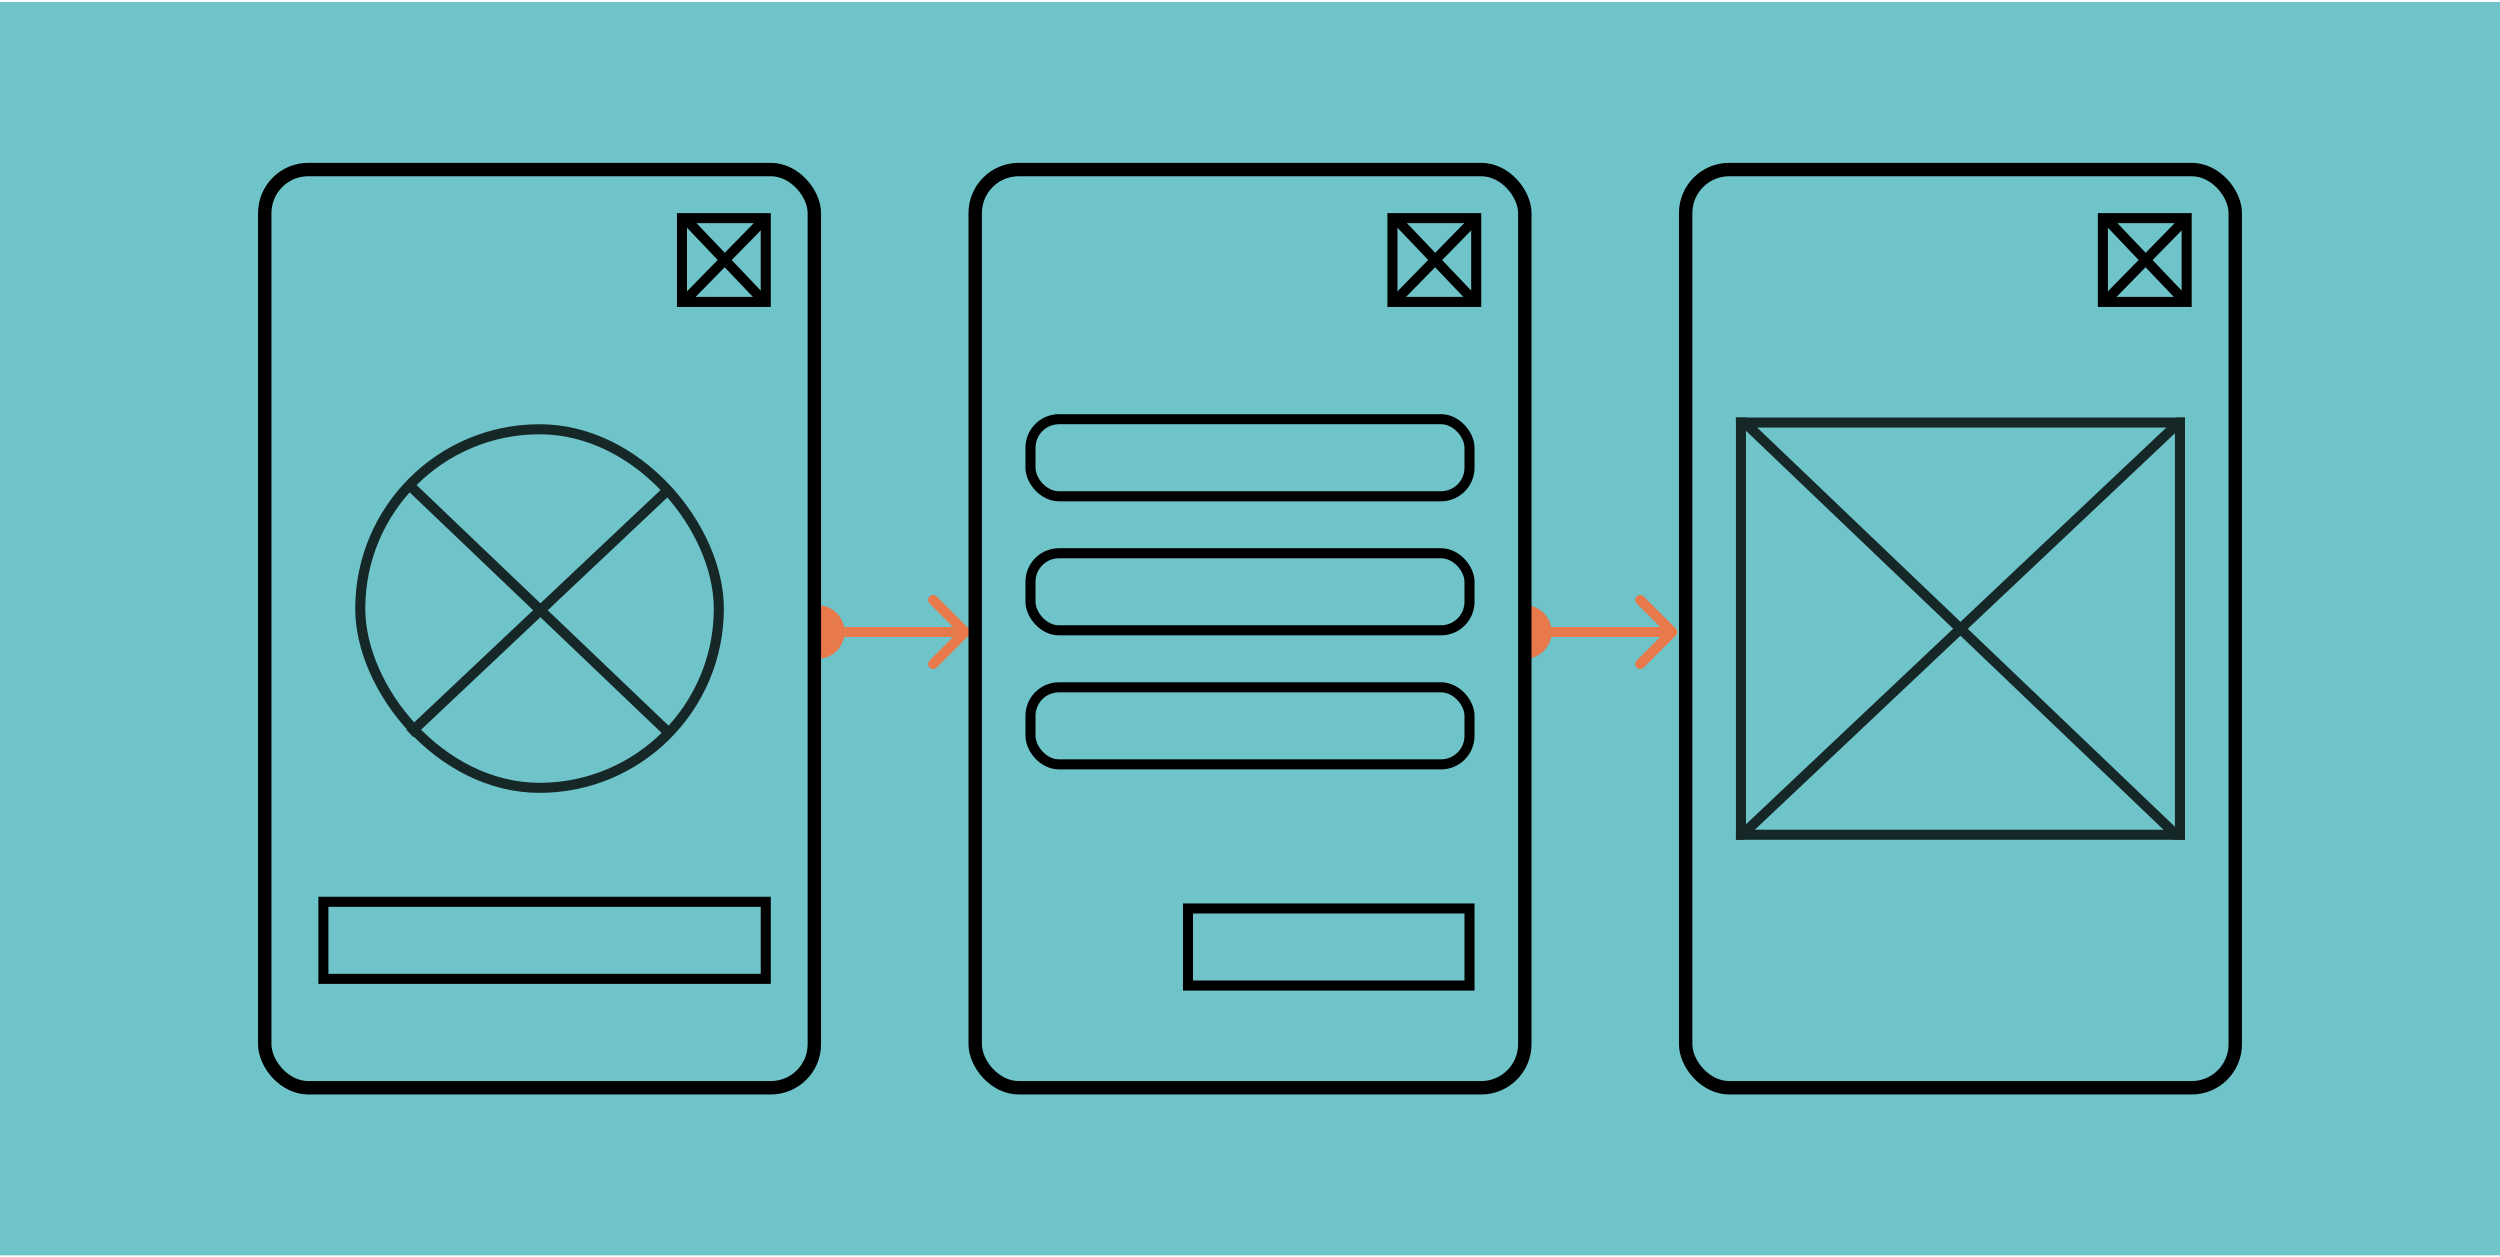 <?xml version="1.0" encoding="UTF-8"?> <svg xmlns="http://www.w3.org/2000/svg" width="746" height="375" viewBox="0 0 746 375" fill="none"><rect width="746" height="374" transform="translate(0 0.59)" fill="#6EC4C9"></rect><g opacity="0.8"><rect x="107.5" y="129.09" width="107" height="107" rx="53.5" stroke="black" stroke-width="3"></rect><path d="M122.5 146.09L200 220.09" stroke="black" stroke-width="3"></path><path d="M200.234 146.332L122.28 219.853" stroke="black" stroke-width="3"></path></g><rect x="204.5" y="66.09" width="25" height="25" stroke="black" stroke-width="3"></rect><path d="M205.5 90.59L229 66.59" stroke="black" stroke-width="3" stroke-linecap="round"></path><path d="M205.663 66.424L228.828 90.747" stroke="black" stroke-width="3" stroke-linecap="round"></path><rect x="96.5" y="269.09" width="132" height="23" stroke="black" stroke-width="3"></rect><path d="M236 188.59C236 193.008 239.582 196.59 244 196.59C248.418 196.59 252 193.008 252 188.59C252 184.172 248.418 180.59 244 180.59C239.582 180.59 236 184.172 236 188.59ZM289.061 189.651C289.646 189.065 289.646 188.115 289.061 187.529L279.515 177.983C278.929 177.397 277.979 177.397 277.393 177.983C276.808 178.569 276.808 179.519 277.393 180.105L285.879 188.59L277.393 197.075C276.808 197.661 276.808 198.611 277.393 199.196C277.979 199.782 278.929 199.782 279.515 199.196L289.061 189.651ZM244 188.59V190.09H288V188.59V187.09H244V188.59Z" fill="#E8794B"></path><path d="M447 188.59C447 193.008 450.582 196.59 455 196.59C459.418 196.59 463 193.008 463 188.59C463 184.172 459.418 180.59 455 180.59C450.582 180.59 447 184.172 447 188.59ZM500.061 189.651C500.646 189.065 500.646 188.115 500.061 187.529L490.515 177.983C489.929 177.397 488.979 177.397 488.393 177.983C487.808 178.569 487.808 179.519 488.393 180.105L496.879 188.59L488.393 197.075C487.808 197.661 487.808 198.611 488.393 199.196C488.979 199.782 489.929 199.782 490.515 199.196L500.061 189.651ZM455 188.59V190.09H499V188.59V187.09H455V188.59Z" fill="#E8794B"></path><rect x="79" y="50.59" width="164" height="274" rx="13" fill="#6EC4C9"></rect><rect x="79" y="50.59" width="164" height="274" rx="13" stroke="black" stroke-width="4"></rect><g opacity="0.8"><rect x="107.5" y="128.09" width="107" height="107" rx="53.5" stroke="black" stroke-width="3"></rect><path d="M122.5 145.09L200 219.09" stroke="black" stroke-width="3"></path><path d="M200.234 145.332L122.28 218.853" stroke="black" stroke-width="3"></path></g><rect x="203.5" y="65.09" width="25" height="25" stroke="black" stroke-width="3"></rect><path d="M204.5 89.59L228 65.59" stroke="black" stroke-width="3" stroke-linecap="round"></path><path d="M204.663 65.424L227.828 89.747" stroke="black" stroke-width="3" stroke-linecap="round"></path><rect x="96.5" y="269.09" width="132" height="23" stroke="black" stroke-width="3"></rect><rect x="291" y="50.59" width="164" height="274" rx="13" fill="#6EC4C9"></rect><rect x="291" y="50.59" width="164" height="274" rx="13" stroke="black" stroke-width="4"></rect><rect x="415.5" y="65.09" width="25" height="25" stroke="black" stroke-width="3"></rect><path d="M416.5 89.59L440 65.59" stroke="black" stroke-width="3" stroke-linecap="round"></path><path d="M416.663 65.424L439.828 89.747" stroke="black" stroke-width="3" stroke-linecap="round"></path><rect x="307.5" y="125.09" width="131" height="23" rx="8.5" stroke="black" stroke-width="3"></rect><rect x="307.5" y="165.09" width="131" height="23" rx="8.5" stroke="black" stroke-width="3"></rect><rect x="307.5" y="205.09" width="131" height="23" rx="8.5" stroke="black" stroke-width="3"></rect><rect x="354.5" y="271.09" width="84" height="23" stroke="black" stroke-width="3"></rect><rect x="503" y="50.59" width="164" height="274" rx="13" fill="#6EC4C9"></rect><rect x="503" y="50.59" width="164" height="274" rx="13" stroke="black" stroke-width="4"></rect><g opacity="0.8"><g clip-path="url(#clip0_7517_2218)"><path d="M518.383 123.973L651.601 251.259" stroke="black" stroke-width="3"></path><path d="M652 124.391L518 250.853" stroke="black" stroke-width="3"></path></g><rect x="519.5" y="126.09" width="131" height="123" stroke="black" stroke-width="3"></rect></g><rect x="627.5" y="65.09" width="25" height="25" stroke="black" stroke-width="3"></rect><path d="M628.5 89.59L652 65.59" stroke="black" stroke-width="3" stroke-linecap="round"></path><path d="M628.663 65.424L651.828 89.747" stroke="black" stroke-width="3" stroke-linecap="round"></path><defs><clipPath id="clip0_7517_2218"><rect x="518" y="124.59" width="134" height="126" fill="white"></rect></clipPath></defs></svg> 